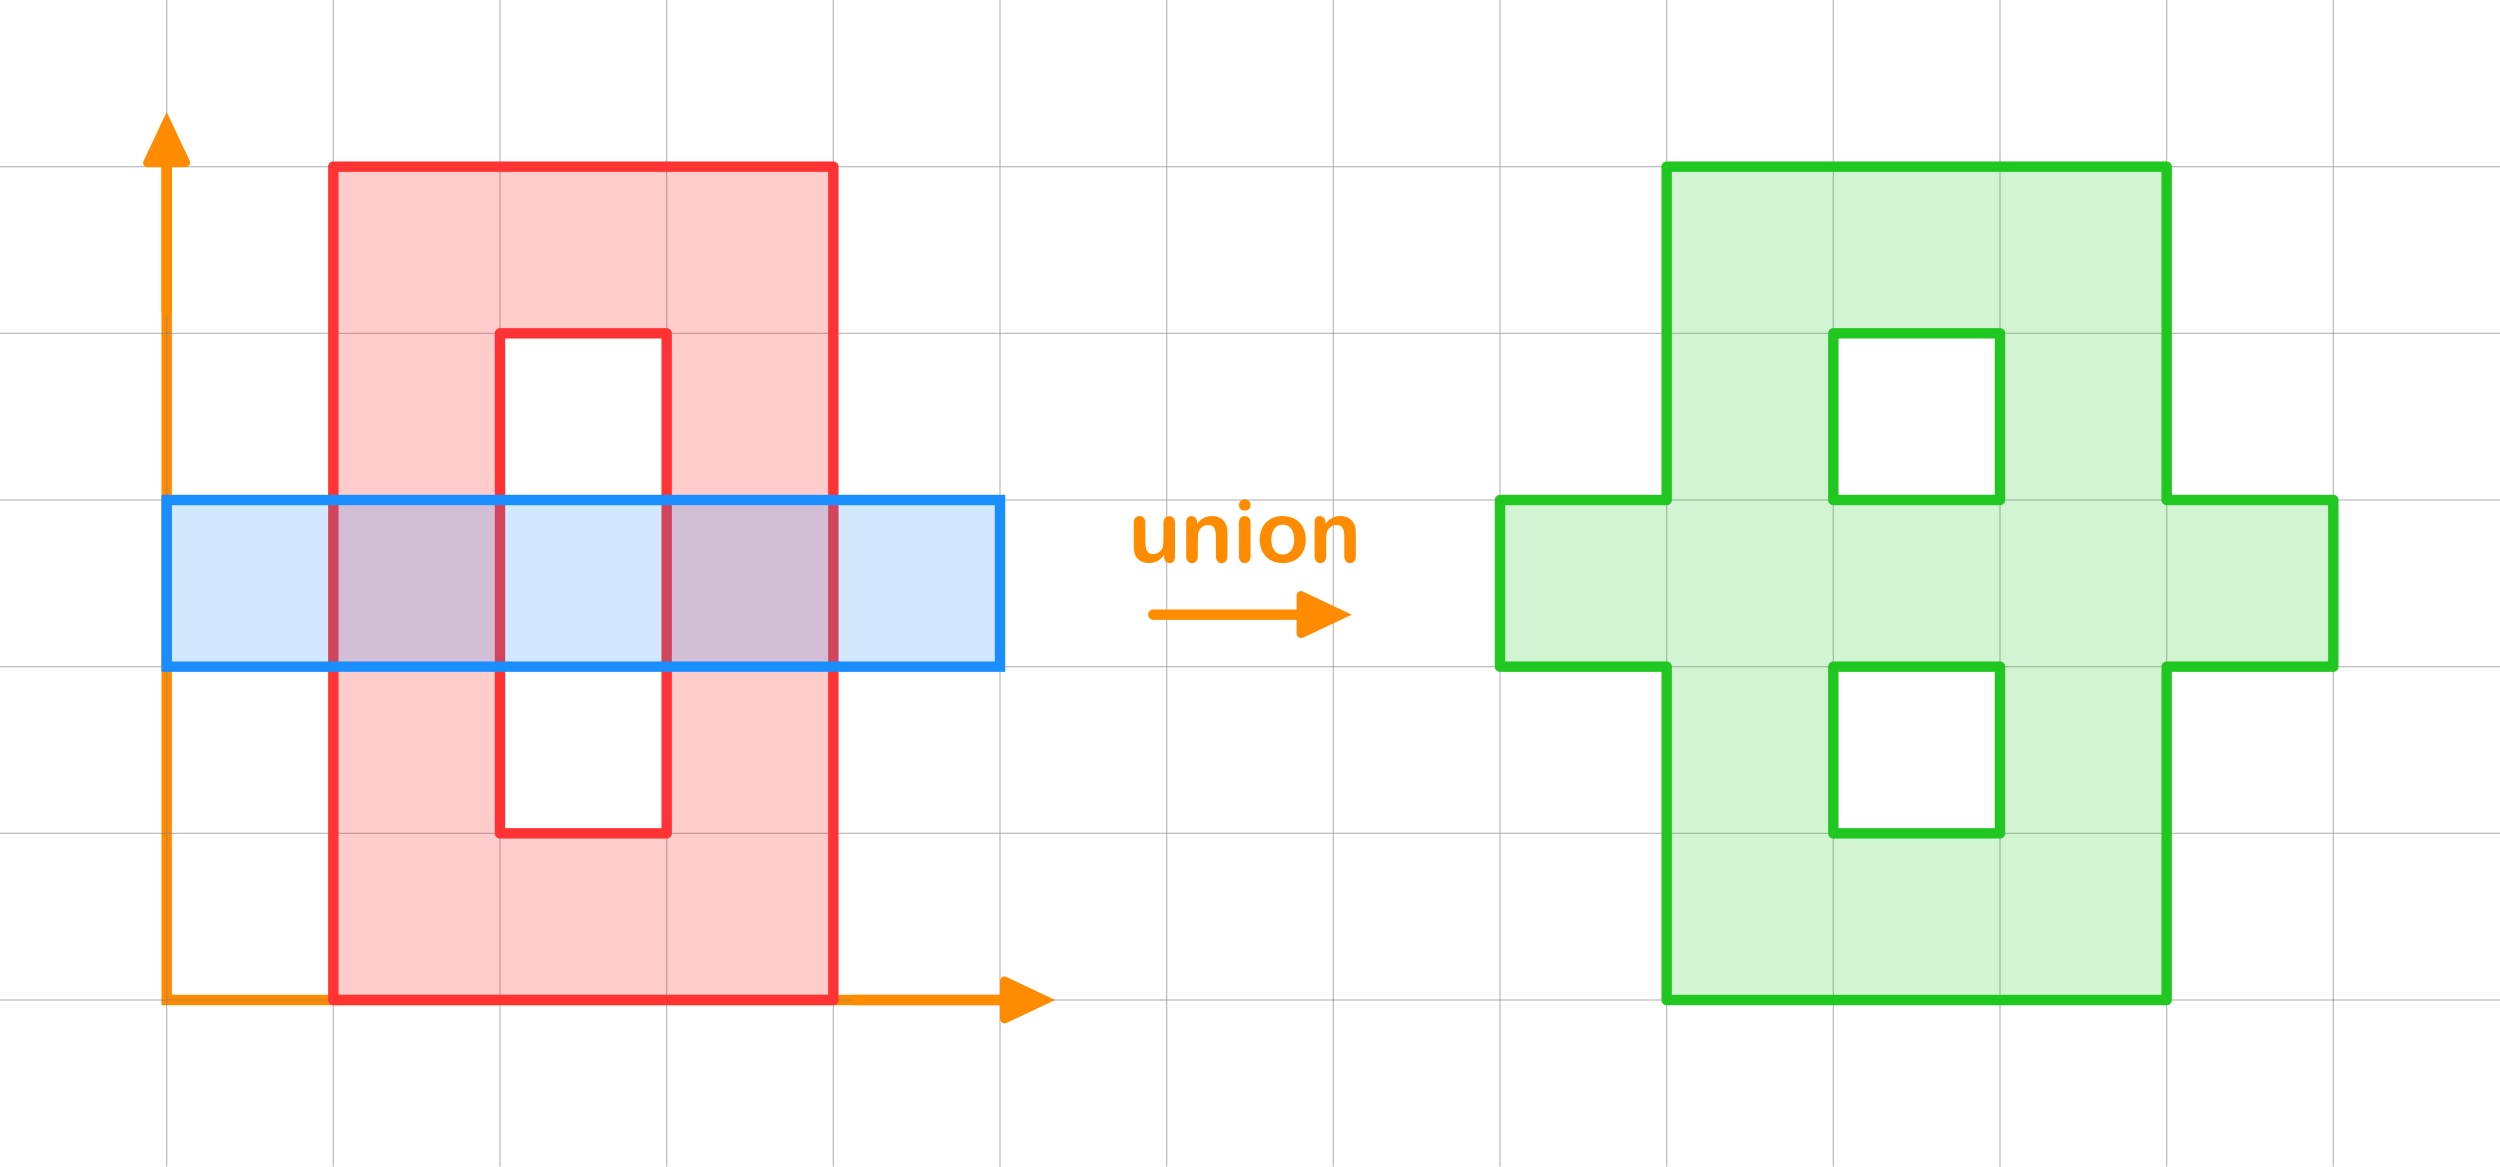 <?xml version="1.0" encoding="UTF-8" standalone="no"?>
<!-- Created with Inkscape (http://www.inkscape.org/) -->

<svg
   width="1920"
   height="896"
   viewBox="0 0 1920 896"
   version="1.1"
   id="svg5"
   inkscape:version="1.4 (e7c3feb1, 2024-10-09)"
   sodipodi:docname="example_union.svg"
   inkscape:export-filename="A_subtract_B.png"
   inkscape:export-xdpi="96"
   inkscape:export-ydpi="96"
   xmlns:inkscape="http://www.inkscape.org/namespaces/inkscape"
   xmlns:sodipodi="http://sodipodi.sourceforge.net/DTD/sodipodi-0.dtd"
   xmlns="http://www.w3.org/2000/svg"
   xmlns:svg="http://www.w3.org/2000/svg">
  <sodipodi:namedview
     id="namedview7"
     pagecolor="#ffffff"
     bordercolor="#666666"
     borderopacity="1.0"
     inkscape:showpageshadow="2"
     inkscape:pageopacity="0.0"
     inkscape:pagecheckerboard="true"
     inkscape:deskcolor="#d1d1d1"
     inkscape:document-units="px"
     showgrid="true"
     inkscape:zoom="1.1757217"
     inkscape:cx="451.2122"
     inkscape:cy="401.03026"
     inkscape:window-width="1872"
     inkscape:window-height="1212"
     inkscape:window-x="688"
     inkscape:window-y="171"
     inkscape:window-maximized="0"
     inkscape:current-layer="layer1"
     showguides="false">
    <inkscape:grid
       id="grid1"
       units="px"
       originx="0"
       originy="0"
       spacingx="16"
       spacingy="16"
       empcolor="#0099e5"
       empopacity="0.302"
       color="#0099e5"
       opacity="0.149"
       empspacing="8"
       dotted="false"
       gridanglex="30"
       gridanglez="30"
       visible="true"
       enabled="true" />
  </sodipodi:namedview>
  <defs
     id="defs2">
    <inkscape:path-effect
       effect="fillet_chamfer"
       id="path-effect27"
       is_visible="true"
       lpeversion="1"
       nodesatellites_param="F,0,0,1,0,5.242,0,1 @ F,0,0,1,0,0,0,1 @ F,0,0,1,0,4,0,1 @ F,0,0,1,0,4.212,0,1 @ F,0,0,1,0,0,0,1 @ F,0,0,1,0,5.636,0,1 @ F,0,0,1,0,0,0,1"
       radius="0"
       unit="px"
       method="auto"
       mode="F"
       chamfer_steps="1"
       flexible="false"
       use_knot_distance="true"
       apply_no_radius="true"
       apply_with_radius="true"
       only_selected="false"
       hide_knots="false" />
    <inkscape:path-effect
       effect="fillet_chamfer"
       id="path-effect25"
       is_visible="true"
       lpeversion="1"
       nodesatellites_param="F,0,0,1,0,5.242,0,1 @ F,0,0,1,0,0,0,1 @ F,0,0,1,0,4,0,1 @ F,0,0,1,0,4.212,0,1 @ F,0,0,1,0,0,0,1 @ F,0,0,1,0,5.636,0,1 @ F,0,0,1,0,0,0,1"
       radius="0"
       unit="px"
       method="auto"
       mode="F"
       chamfer_steps="1"
       flexible="false"
       use_knot_distance="true"
       apply_no_radius="true"
       apply_with_radius="true"
       only_selected="false"
       hide_knots="false" />
    <inkscape:path-effect
       effect="fillet_chamfer"
       id="path-effect49"
       is_visible="true"
       lpeversion="1"
       nodesatellites_param="F,0,0,1,0,5.242,0,1 @ F,0,0,1,0,0,0,1 @ F,0,0,1,0,4,0,1 @ F,0,0,1,0,4.212,0,1 @ F,0,0,1,0,0,0,1 @ F,0,0,1,0,5.636,0,1 @ F,0,0,1,0,0,0,1"
       radius="0"
       unit="px"
       method="auto"
       mode="F"
       chamfer_steps="1"
       flexible="false"
       use_knot_distance="true"
       apply_no_radius="true"
       apply_with_radius="true"
       only_selected="false"
       hide_knots="false" />
    <inkscape:path-effect
       effect="fillet_chamfer"
       id="path-effect49-9"
       is_visible="true"
       lpeversion="1"
       nodesatellites_param="F,0,0,1,0,5.242,0,1 @ F,0,0,1,0,0,0,1 @ F,0,0,1,0,4,0,1 @ F,0,0,1,0,4.212,0,1 @ F,0,0,1,0,0,0,1 @ F,0,0,1,0,5.636,0,1 @ F,0,0,1,0,0,0,1"
       radius="0"
       unit="px"
       method="auto"
       mode="F"
       chamfer_steps="1"
       flexible="false"
       use_knot_distance="true"
       apply_no_radius="true"
       apply_with_radius="true"
       only_selected="false"
       hide_knots="false" />
  </defs>
  <g
     inkscape:label="Layer 1"
     inkscape:groupmode="layer"
     id="layer1">
    <path
       style="fill:none;stroke:#ff8c00;stroke-width:8;stroke-linecap:butt;stroke-linejoin:miter;stroke-opacity:1;stroke-dasharray:none"
       d="M 128,128 V 768 H 768"
       id="path23" />
    <path
       style="fill:#000000;stroke:#808080;stroke-width:1px;stroke-linecap:butt;stroke-linejoin:miter;stroke-opacity:0.5"
       d="M 1024,0 V 896"
       id="path10"
       sodipodi:nodetypes="cc" />
    <path
       style="fill:#000000;stroke:#808080;stroke-width:1px;stroke-linecap:butt;stroke-linejoin:miter;stroke-opacity:0.5"
       d="M 1920,128 H 0"
       id="path28"
       sodipodi:nodetypes="cc" />
    <path
       style="fill:#000000;stroke:#808080;stroke-width:1px;stroke-linecap:butt;stroke-linejoin:miter;stroke-opacity:0.5"
       d="M 1920,384 H 0"
       id="path30"
       sodipodi:nodetypes="cc" />
    <path
       style="fill:#000000;stroke:#808080;stroke-width:1px;stroke-linecap:butt;stroke-linejoin:miter;stroke-opacity:0.5"
       d="M 1920,512 H 0"
       id="path31"
       sodipodi:nodetypes="cc" />
    <path
       style="fill:#000000;stroke:#808080;stroke-width:1px;stroke-linecap:butt;stroke-linejoin:miter;stroke-opacity:0.5"
       d="M 1920,640 H 0"
       id="path32"
       sodipodi:nodetypes="cc" />
    <path
       style="fill:#000000;stroke:#808080;stroke-width:1px;stroke-linecap:butt;stroke-linejoin:miter;stroke-opacity:0.5"
       d="M 1920,768 H 0"
       id="path7"
       sodipodi:nodetypes="cc" />
    <path
       style="fill:#000000;stroke:#808080;stroke-width:1px;stroke-linecap:butt;stroke-linejoin:miter;stroke-opacity:0.5"
       d="M 1920,256 H 0"
       id="path8"
       sodipodi:nodetypes="cc" />
    <path
       style="fill:#000000;stroke:#808080;stroke-width:1px;stroke-linecap:butt;stroke-linejoin:miter;stroke-opacity:0.5"
       d="M 128,0 V 896"
       id="path11"
       sodipodi:nodetypes="cc" />
    <path
       style="fill:#000000;stroke:#808080;stroke-width:1px;stroke-linecap:butt;stroke-linejoin:miter;stroke-opacity:0.5"
       d="M 256,0 V 896"
       id="path13"
       sodipodi:nodetypes="cc" />
    <path
       style="fill:#000000;stroke:#808080;stroke-width:1px;stroke-linecap:butt;stroke-linejoin:miter;stroke-opacity:0.5"
       d="M 384,0 V 896"
       id="path14"
       sodipodi:nodetypes="cc" />
    <path
       style="fill:#000000;stroke:#808080;stroke-width:1px;stroke-linecap:butt;stroke-linejoin:miter;stroke-opacity:0.5"
       d="M 512,0 V 896"
       id="path15"
       sodipodi:nodetypes="cc" />
    <path
       style="fill:#000000;stroke:#808080;stroke-width:1px;stroke-linecap:butt;stroke-linejoin:miter;stroke-opacity:0.5"
       d="M 640,0 V 896"
       id="path16"
       sodipodi:nodetypes="cc" />
    <path
       style="fill:#000000;stroke:#808080;stroke-width:1px;stroke-linecap:butt;stroke-linejoin:miter;stroke-opacity:0.5"
       d="M 768,0 V 896"
       id="path17"
       sodipodi:nodetypes="cc" />
    <path
       style="fill:#000000;stroke:#808080;stroke-width:1px;stroke-linecap:butt;stroke-linejoin:miter;stroke-opacity:0.5"
       d="M 896,0 V 896"
       id="path9"
       sodipodi:nodetypes="cc" />
    <path
       style="fill:#000000;stroke:#808080;stroke-width:1px;stroke-linecap:butt;stroke-linejoin:miter;stroke-opacity:0.5"
       d="M 1152,0 V 896"
       id="path12"
       sodipodi:nodetypes="cc" />
    <path
       style="fill:#000000;stroke:#808080;stroke-width:1px;stroke-linecap:butt;stroke-linejoin:miter;stroke-opacity:0.5"
       d="M 1280,0 V 896"
       id="path18"
       sodipodi:nodetypes="cc" />
    <path
       style="fill:#000000;stroke:#808080;stroke-width:1px;stroke-linecap:butt;stroke-linejoin:miter;stroke-opacity:0.5"
       d="M 1408,0 V 896"
       id="path19"
       sodipodi:nodetypes="cc" />
    <path
       style="fill:#000000;stroke:#808080;stroke-width:1px;stroke-linecap:butt;stroke-linejoin:miter;stroke-opacity:0.5"
       d="M 1536,0 V 896"
       id="path20"
       sodipodi:nodetypes="cc" />
    <path
       style="fill:#000000;stroke:#808080;stroke-width:1px;stroke-linecap:butt;stroke-linejoin:miter;stroke-opacity:0.5"
       d="M 1664,0 V 896"
       id="path21"
       sodipodi:nodetypes="cc" />
    <path
       style="fill:#000000;stroke:#808080;stroke-width:1px;stroke-linecap:butt;stroke-linejoin:miter;stroke-opacity:0.5"
       d="M 1792,0 V 896"
       id="path22"
       sodipodi:nodetypes="cc" />
    <g
       id="g2"
       style="opacity:1;fill:#ff0000;fill-opacity:0.2;stroke:#ff3333;stroke-opacity:1"
       transform="translate(128)">
      <path
         id="path1"
         style="fill:#ff0000;fill-opacity:0.2;stroke:#ff3333;stroke-width:8;stroke-linecap:round;stroke-linejoin:round;stroke-dasharray:none;stroke-opacity:1"
         d="M 128,128 V 768 H 512 V 128 Z M 256,256 H 384 V 640 H 256 Z" />
    </g>
    <g
       id="g3"
       style="opacity:1;fill:#c71585;fill-opacity:1;stroke:none;stroke-opacity:1" />
    <path
       style="fill:#000000;stroke:#808080;stroke-width:1px;stroke-linecap:butt;stroke-linejoin:miter;stroke-opacity:0.5"
       d="M 1024,-896 H 0"
       id="path29"
       sodipodi:nodetypes="cc" />
    <path
       style="fill:#1e8cff;fill-opacity:0.2;stroke:#1a8eff;stroke-width:8;stroke-linecap:butt;stroke-linejoin:miter;stroke-dasharray:none;stroke-opacity:1"
       d="M 128,384 H 768 V 512 H 128 Z"
       id="path5"
       sodipodi:nodetypes="ccccc" />
    <g
       id="g6"
       style="opacity:1;fill:#1fc71f;fill-opacity:0.196;stroke:#20c720;stroke-opacity:1"
       transform="translate(1152)">
      <path
         id="path6"
         style="fill:#1fc71f;fill-opacity:0.196;stroke:#20c720;stroke-width:8;stroke-linecap:round;stroke-linejoin:round;stroke-dasharray:none;stroke-opacity:1"
         d="M 128,128 V 384 H 0 V 512 H 128 V 768 H 512 V 512 H 640 V 384 H 512 V 128 Z M 256,256 H 384 V 384 H 256 Z m 0,256 H 384 V 640 H 256 Z" />
    </g>
    <path
       id="path45"
       style="color:#000000;fill:#ff8c00;fill-opacity:1;stroke:none;stroke-width:0;stroke-dasharray:none"
       d="M 1330,625.242 V 636 h -110 a 4,4 135 0 0 -4,4 4.107,4.107 43.523 0 0 4.212,4 H 1330 v 10.364 a 3.573,3.573 32.376 0 0 5.097,3.232 L 1372.408,640 1334.741,622.236 A 3.323,3.323 147.624 0 0 1330,625.242 Z"
       inkscape:path-effect="#path-effect49-9"
       inkscape:original-d="m 1330,620 v 16 h -114 v 8 h 114 v 16 l 42.4082,-20 z"
       sodipodi:nodetypes="cccccccc"
       transform="translate(-334.204,-167.928)" />
    <path
       style="font-size:66.667px;line-height:1.25;font-family:'Arial Rounded MT Bold';-inkscape-font-specification:'Arial Rounded MT Bold, ';text-align:center;word-spacing:0px;text-anchor:middle;fill:#ff8c00"
       d="m 894.07,427.466 v -1.139 q -1.595,2.018 -3.353,3.385 -1.758,1.367 -3.841,2.018 -2.083,0.684 -4.753,0.684 -3.223,0 -5.794,-1.335 -2.539,-1.335 -3.939,-3.678 -1.66,-2.832 -1.66,-8.138 v -17.611 q 0,-2.669 1.204,-3.971 1.204,-1.335 3.19,-1.335 2.018,0 3.255,1.335 1.237,1.335 1.237,3.971 v 14.225 q 0,3.092 0.521,5.208 0.521,2.083 1.855,3.288 1.367,1.172 3.678,1.172 2.246,0 4.232,-1.335 1.986,-1.335 2.897,-3.483 0.749,-1.888 0.749,-8.268 v -10.807 q 0,-2.637 1.237,-3.971 1.237,-1.335 3.223,-1.335 1.986,0 3.19,1.335 1.204,1.302 1.204,3.971 v 25.749 q 0,2.539 -1.172,3.809 -1.139,1.27 -2.962,1.27 -1.823,0 -3.027,-1.302 -1.172,-1.335 -1.172,-3.711 z m 25.26,-26.204 v 1.074 q 2.344,-3.092 5.111,-4.525 2.799,-1.465 6.413,-1.465 3.516,0 6.283,1.53 2.767,1.53 4.134,4.329 0.879,1.628 1.139,3.516 0.26,1.888 0.26,4.818 v 16.536 q 0,2.669 -1.237,4.036 -1.204,1.367 -3.158,1.367 -1.986,0 -3.223,-1.4 -1.237,-1.4 -1.237,-4.004 v -14.811 q 0,-4.395 -1.237,-6.706 -1.204,-2.344 -4.85,-2.344 -2.376,0 -4.329,1.432 -1.953,1.4 -2.865,3.874 -0.651,1.986 -0.651,7.422 v 11.133 q 0,2.702 -1.27,4.069 -1.237,1.335 -3.223,1.335 -1.921,0 -3.158,-1.4 -1.237,-1.4 -1.237,-4.004 v -25.684 q 0,-2.539 1.107,-3.776 1.107,-1.27 3.027,-1.27 1.172,0 2.116,0.553 0.944,0.553 1.497,1.66 0.586,1.107 0.586,2.702 z m 41.081,0.13 v 25.684 q 0,2.669 -1.27,4.036 -1.27,1.367 -3.223,1.367 -1.953,0 -3.19,-1.4 -1.204,-1.4 -1.204,-4.004 v -25.423 q 0,-2.637 1.204,-3.971 1.237,-1.335 3.19,-1.335 1.953,0 3.223,1.335 1.27,1.335 1.27,3.711 z m -4.395,-9.18 q -1.855,0 -3.19,-1.139 -1.302,-1.139 -1.302,-3.223 0,-1.888 1.335,-3.092 1.367,-1.237 3.158,-1.237 1.725,0 3.06,1.107 1.335,1.107 1.335,3.223 0,2.051 -1.302,3.223 -1.302,1.139 -3.092,1.139 z m 46.843,22.201 q 0,3.971 -1.237,7.324 -1.237,3.353 -3.581,5.762 -2.344,2.409 -5.599,3.711 -3.255,1.27 -7.324,1.27 -4.036,0 -7.259,-1.302 -3.223,-1.302 -5.599,-3.711 -2.344,-2.441 -3.581,-5.729 -1.204,-3.32 -1.204,-7.324 0,-4.036 1.237,-7.389 1.237,-3.353 3.548,-5.729 2.311,-2.376 5.599,-3.646 3.288,-1.302 7.259,-1.302 4.036,0 7.324,1.302 3.288,1.302 5.632,3.711 2.344,2.409 3.548,5.729 1.237,3.32 1.237,7.324 z m -8.919,0 q 0,-5.436 -2.409,-8.464 -2.376,-3.027 -6.413,-3.027 -2.604,0 -4.59,1.367 -1.986,1.335 -3.06,3.971 -1.074,2.637 -1.074,6.152 0,3.483 1.042,6.087 1.074,2.604 3.027,4.004 1.986,1.367 4.655,1.367 4.036,0 6.413,-3.027 2.409,-3.06 2.409,-8.431 z m 23.991,-13.151 v 1.074 q 2.344,-3.092 5.111,-4.525 2.8,-1.465 6.413,-1.465 3.516,0 6.283,1.53 2.767,1.53 4.134,4.329 0.879,1.628 1.139,3.516 0.261,1.888 0.261,4.818 v 16.536 q 0,2.669 -1.237,4.036 -1.204,1.367 -3.158,1.367 -1.986,0 -3.223,-1.4 -1.237,-1.4 -1.237,-4.004 v -14.811 q 0,-4.395 -1.237,-6.706 -1.204,-2.344 -4.85,-2.344 -2.376,0 -4.329,1.432 -1.953,1.4 -2.865,3.874 -0.651,1.986 -0.651,7.422 v 11.133 q 0,2.702 -1.27,4.069 -1.237,1.335 -3.223,1.335 -1.921,0 -3.158,-1.4 -1.237,-1.4 -1.237,-4.004 v -25.684 q 0,-2.539 1.107,-3.776 1.107,-1.27 3.027,-1.27 1.172,0 2.116,0.553 0.944,0.553 1.497,1.66 0.586,1.107 0.586,2.702 z"
       id="text22"
       aria-label="union" />
    <path
       id="path24"
       style="color:#000000;fill:#ff8c00;fill-opacity:1;stroke:none;stroke-width:0;stroke-dasharray:none"
       d="M 1330,625.242 V 636 h -110 a 4,4 135 0 0 -4,4 4.107,4.107 43.523 0 0 4.212,4 H 1330 v 10.364 a 3.573,3.573 32.376 0 0 5.097,3.232 L 1372.408,640 1334.741,622.236 A 3.323,3.323 147.624 0 0 1330,625.242 Z"
       inkscape:path-effect="#path-effect25"
       inkscape:original-d="m 1330,620 v 16 h -114 v 8 h 114 v 16 l 42.4082,-20 z"
       sodipodi:nodetypes="cccccccc"
       transform="translate(-562,128)" />
    <path
       id="path25"
       style="color:#000000;fill:#ff8c00;fill-opacity:1;stroke:none;stroke-width:0;stroke-dasharray:none"
       d="M 1330,625.242 V 636 h -110 a 4,4 135 0 0 -4,4 4.107,4.107 43.523 0 0 4.212,4 H 1330 v 10.364 a 3.573,3.573 32.376 0 0 5.097,3.232 L 1372.408,640 1334.741,622.236 A 3.323,3.323 147.624 0 0 1330,625.242 Z"
       inkscape:path-effect="#path-effect27"
       inkscape:original-d="m 1330,620 v 16 h -114 v 8 h 114 v 16 l 42.4082,-20 z"
       sodipodi:nodetypes="cccccccc"
       transform="rotate(-90,473.204,985.204)" />
  </g>
</svg>
